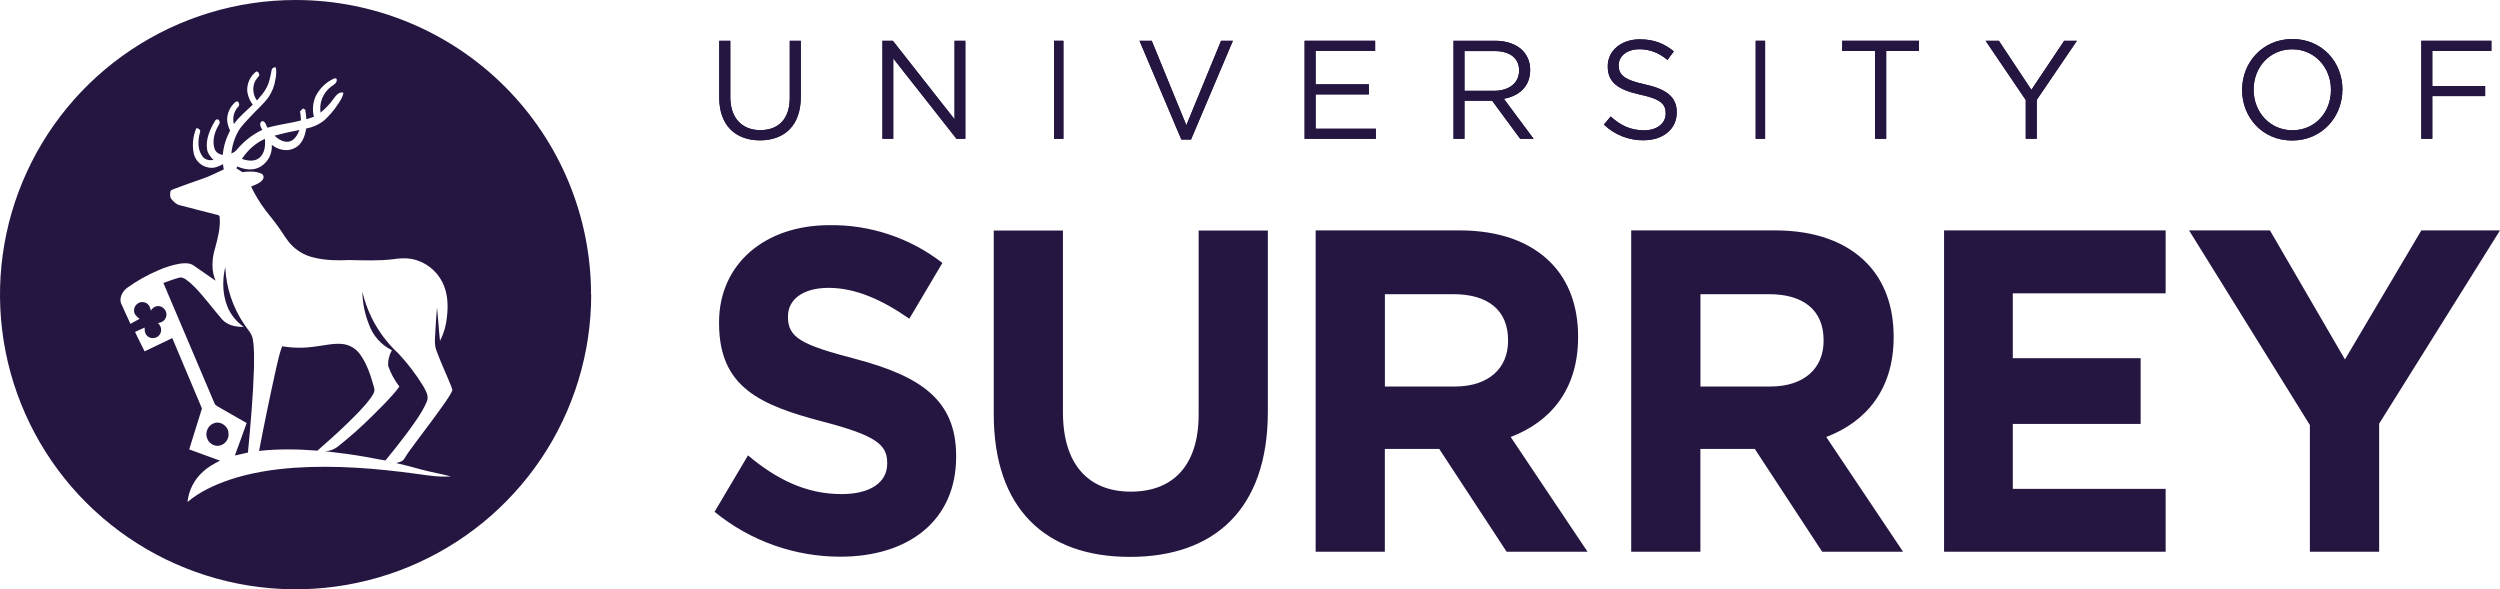 <svg width="140" height="33" viewBox="0 0 140 33" fill="none" xmlns="http://www.w3.org/2000/svg">
<g clip-path="url(#clip0_515_6264)">
<path d="M16.769 7.279C16.299 7.365 15.834 7.471 15.372 7.597C15.588 7.801 15.879 7.988 16.19 7.929C16.5 7.856 16.663 7.552 16.769 7.279ZM13.549 8.9C13.86 9.006 14.246 9.065 14.521 8.844C14.832 8.588 14.868 8.15 14.837 7.776C14.305 8.007 13.863 8.42 13.546 8.9M11.603 24.557C11.704 24.842 12.04 25.038 12.337 24.943C12.617 24.867 12.824 24.582 12.796 24.292C12.813 23.888 12.351 23.541 11.97 23.706C11.637 23.823 11.469 24.236 11.603 24.557ZM14.224 20.639C14.224 20.089 14.252 19.537 14.157 18.992C14.104 18.666 13.852 18.434 13.681 18.166C13.032 17.214 12.663 16.101 12.614 14.951C12.426 15.76 12.457 16.654 12.844 17.404C13.039 17.759 13.312 18.066 13.642 18.303C13.205 18.317 12.723 18.216 12.424 17.87C11.917 17.282 11.458 16.651 10.917 16.09C10.764 15.928 10.595 15.781 10.413 15.652C10.307 15.582 10.178 15.509 10.044 15.548C9.738 15.629 9.444 15.738 9.15 15.847C10.102 18.096 11.06 20.346 12.015 22.593C12.046 22.682 12.132 22.727 12.208 22.771C12.746 23.073 13.275 23.388 13.812 23.689C13.6 24.298 13.373 24.901 13.152 25.509C13.395 25.448 13.639 25.395 13.885 25.342C14.031 23.776 14.174 22.207 14.221 20.633M20.952 21.716C20.773 21.077 20.574 20.424 20.188 19.877C20.077 19.71 19.931 19.57 19.761 19.464C19.59 19.359 19.399 19.291 19.2 19.266C18.693 19.21 18.192 19.341 17.693 19.4C17.066 19.499 16.427 19.496 15.8 19.391C15.646 19.793 15.562 20.22 15.462 20.636C15.121 22.17 14.803 23.709 14.507 25.252C15.593 25.13 16.688 25.152 17.774 25.236C18.348 24.739 18.911 24.234 19.454 23.706C19.914 23.257 20.381 22.805 20.762 22.283C20.871 22.115 21.022 21.926 20.95 21.713M23.895 22.498C24.046 22.196 23.845 21.887 23.702 21.624C23.299 20.964 22.828 20.347 22.299 19.782C21.299 18.86 20.6 17.659 20.294 16.335C20.3 16.963 20.432 17.591 20.664 18.177C20.89 18.802 21.349 19.317 21.946 19.612C21.794 19.876 21.72 20.178 21.734 20.483C21.881 20.903 22.095 21.297 22.366 21.649C21.913 22.261 21.353 22.785 20.818 23.324C20.227 23.91 19.605 24.463 18.953 24.982C18.762 25.142 18.527 25.24 18.278 25.264V25.339L18.309 25.28C19.029 25.361 19.746 25.456 20.46 25.582C20.838 25.643 21.207 25.73 21.585 25.785C21.991 25.295 22.385 24.796 22.767 24.287C23.181 23.717 23.618 23.148 23.898 22.498M25.315 21.895C25.231 22.096 25.096 22.274 24.979 22.459C24.444 23.235 23.87 23.98 23.31 24.733C23.078 25.051 22.834 25.361 22.632 25.702C22.537 25.855 22.344 25.883 22.184 25.931C22.666 26.039 23.139 26.168 23.615 26.299C24.156 26.444 24.707 26.536 25.25 26.678C24.609 26.729 23.968 26.625 23.335 26.536C21.078 26.229 18.794 26.042 16.517 26.193C15.277 26.279 14.034 26.472 12.852 26.868C12.012 27.156 11.183 27.533 10.5 28.113C10.567 27.461 10.874 26.858 11.362 26.419C11.642 26.157 11.981 25.97 12.32 25.797C11.743 25.59 11.169 25.378 10.595 25.166C10.828 24.401 11.068 23.636 11.309 22.875L9.649 18.934C9.128 19.174 8.618 19.436 8.098 19.676C7.924 19.311 7.728 18.956 7.563 18.588L8.1 18.342C8.1 18.49 8.1 18.657 8.21 18.775C8.394 19.009 8.803 18.981 8.952 18.722C9.089 18.521 9.022 18.244 8.842 18.091C9.036 18.069 9.234 17.965 9.293 17.764C9.419 17.46 9.128 17.092 8.803 17.145C8.646 17.159 8.526 17.267 8.448 17.396C8.42 17.195 8.308 16.988 8.098 16.935C7.809 16.835 7.487 17.095 7.507 17.393C7.498 17.6 7.666 17.742 7.818 17.854C7.647 17.948 7.476 18.046 7.302 18.136C7.143 17.776 6.978 17.421 6.815 17.064C6.633 16.74 6.838 16.335 7.106 16.129C7.647 15.738 8.231 15.408 8.845 15.146C9.25 14.962 9.677 14.832 10.116 14.758C10.363 14.73 10.64 14.719 10.85 14.873L12.071 15.719C11.822 15.135 11.866 14.471 12.051 13.877C12.2 13.313 12.359 12.732 12.298 12.146C12.306 12.057 12.208 12.046 12.144 12.026C11.449 11.853 10.755 11.672 10.063 11.49C9.867 11.448 9.727 11.298 9.604 11.153C9.5 11.038 9.526 10.871 9.542 10.731C9.556 10.642 9.657 10.62 9.727 10.589C10.262 10.393 10.794 10.19 11.334 10.011C11.749 9.874 12.132 9.665 12.53 9.489L12.485 9.193C12.292 9.297 12.085 9.397 11.858 9.4C11.626 9.399 11.401 9.321 11.218 9.178C11.036 9.035 10.907 8.835 10.853 8.61C10.752 8.129 10.802 7.628 10.996 7.175C11.113 7.181 11.25 7.273 11.203 7.407C11.074 7.851 11.054 8.376 11.343 8.764C11.483 8.956 11.735 8.995 11.956 8.959C11.794 8.786 11.626 8.596 11.595 8.35C11.514 7.784 11.76 7.234 12.048 6.76C12.085 6.665 12.239 6.654 12.275 6.757C12.348 6.86 12.261 6.972 12.214 7.064C12.001 7.438 11.878 7.904 12.015 8.325C12.076 8.529 12.272 8.649 12.477 8.671C12.513 8.194 12.667 7.731 12.886 7.309C12.788 7.122 12.732 6.915 12.72 6.704C12.722 6.372 12.85 6.054 13.079 5.814C13.146 5.749 13.213 5.649 13.32 5.691C13.404 5.76 13.429 5.908 13.336 5.981C13.218 6.109 13.134 6.264 13.092 6.433C13.05 6.602 13.053 6.779 13.098 6.947C13.39 6.531 13.793 6.215 14.154 5.864C13.987 5.645 13.881 5.386 13.846 5.113C13.832 4.902 13.871 4.69 13.958 4.497C14.046 4.304 14.179 4.135 14.347 4.005C14.465 3.994 14.526 4.119 14.518 4.223C14.428 4.365 14.294 4.479 14.244 4.647C14.187 4.81 14.17 4.984 14.196 5.155C14.221 5.325 14.287 5.487 14.389 5.627C14.588 5.398 14.798 5.172 14.935 4.898C15.089 4.602 15.142 4.27 15.207 3.944C15.21 3.916 15.218 3.89 15.232 3.866C15.246 3.842 15.265 3.821 15.287 3.805C15.31 3.789 15.336 3.778 15.363 3.772C15.39 3.767 15.418 3.767 15.445 3.773C15.487 3.999 15.47 4.231 15.422 4.457C15.367 4.819 15.23 5.163 15.022 5.465C14.728 5.853 14.353 6.171 14.025 6.531C13.796 6.788 13.538 7.025 13.362 7.321C13.136 7.712 12.998 8.147 12.956 8.596C13.079 8.54 13.199 8.476 13.278 8.364C13.663 7.904 14.143 7.531 14.686 7.273C14.608 7.122 14.476 6.905 14.672 6.782C14.868 6.771 14.893 7.025 14.98 7.153C15.596 6.972 16.237 6.91 16.856 6.743C16.848 6.573 16.828 6.402 16.803 6.232C16.856 6.176 16.912 6.123 16.968 6.073L17.094 6.14C17.125 6.316 17.144 6.495 17.156 6.676C17.298 6.637 17.438 6.589 17.578 6.539C17.489 6.18 17.514 5.801 17.648 5.456C17.854 5 18.215 4.631 18.668 4.415C18.735 4.373 18.861 4.365 18.858 4.471C18.869 4.647 18.696 4.745 18.57 4.831C18.34 4.997 18.161 5.222 18.052 5.483C17.943 5.743 17.908 6.029 17.951 6.308C18.241 6.072 18.497 5.797 18.71 5.49C18.833 5.328 18.998 5.121 19.23 5.191C19.2 5.448 19.04 5.66 18.903 5.869C18.693 6.184 18.447 6.472 18.169 6.729C17.874 6.968 17.522 7.128 17.147 7.195C17.08 7.625 16.912 8.105 16.486 8.297C16.075 8.512 15.568 8.395 15.221 8.11C15.238 8.349 15.19 8.588 15.082 8.801C14.973 9.015 14.808 9.195 14.605 9.322C14.21 9.576 13.7 9.511 13.292 9.322L13.238 9.428C13.35 9.492 13.457 9.562 13.563 9.637C13.916 9.598 14.294 9.576 14.627 9.718C14.756 9.768 14.801 9.936 14.72 10.047C14.571 10.271 14.291 10.338 14.062 10.449C14.288 10.918 14.559 11.364 14.871 11.78C15.123 12.107 15.389 12.422 15.627 12.763C15.876 13.106 16.075 13.491 16.386 13.784C16.724 14.107 17.144 14.33 17.601 14.429C18.242 14.588 18.911 14.591 19.569 14.563C20.395 14.577 21.224 14.616 22.044 14.513C22.378 14.455 22.72 14.45 23.055 14.499C23.422 14.571 23.767 14.726 24.064 14.951C24.362 15.177 24.604 15.467 24.772 15.8C25.082 16.411 25.108 17.117 25.024 17.787C24.98 18.241 24.85 18.684 24.64 19.09C24.57 18.465 24.539 17.837 24.472 17.215C24.424 17.798 24.385 18.381 24.357 18.964C24.349 19.182 24.354 19.405 24.433 19.612C24.685 20.312 25.012 20.982 25.284 21.674C25.306 21.753 25.354 21.836 25.315 21.917M33.099 16.514C33.102 14.346 32.676 12.2 31.846 10.196C31.016 8.193 29.797 6.372 28.261 4.838C26.724 3.304 24.899 2.088 22.89 1.257C20.881 0.427 18.728 -1.98654e-06 16.554 0C13.28 0 10.079 0.968 7.357 2.781C4.635 4.594 2.513 7.171 1.26 10.186C0.007 13.201 -0.321 16.518 0.318 19.719C0.957 22.92 2.533 25.86 4.848 28.167C7.164 30.475 10.113 32.046 13.324 32.683C16.535 33.32 19.864 32.993 22.888 31.744C25.913 30.495 28.498 28.38 30.317 25.667C32.136 22.953 33.107 19.763 33.107 16.5M42.557 7.859C43.929 7.859 44.845 7.028 44.845 5.428V2.283H44.226V5.476C44.226 6.676 43.585 7.287 42.574 7.287C41.563 7.287 40.897 6.62 40.897 5.437V2.283H40.278V5.476C40.278 7.028 41.202 7.859 42.557 7.859Z" fill="#251641"/>
<path d="M42.557 7.859C43.929 7.859 44.845 7.028 44.845 5.428V2.283H44.226V5.476C44.226 6.676 43.585 7.287 42.574 7.287C41.563 7.287 40.897 6.62 40.897 5.437V2.283H40.278V5.476C40.278 7.028 41.202 7.859 42.557 7.859Z" fill="#251641"/>
<path d="M49.417 7.773H50.022V3.271L53.564 7.773H54.059V2.283H53.455V6.681L49.999 2.283H49.417V7.773Z" fill="#251641"/>
<path d="M49.417 7.773H50.022V3.271L53.564 7.773H54.059V2.283H53.455V6.681L49.999 2.283H49.417V7.773Z" fill="#251641"/>
<path d="M59.024 2.283H59.551V7.773H59.024V2.283Z" fill="#251641"/>
<path d="M59.024 2.283H59.551V7.773H59.024V2.283Z" fill="#251641"/>
<path d="M66.155 7.812H66.698L69.042 2.283H68.381L66.435 7.014L64.498 2.283H63.812L66.155 7.812Z" fill="#251641"/>
<path d="M66.155 7.812H66.698L69.042 2.283H68.381L66.435 7.014L64.498 2.283H63.812L66.155 7.812Z" fill="#251641"/>
<path d="M73.058 7.773H77.048V7.209H73.674V5.286H76.658V4.722H73.674V2.85H77.008V2.283H73.058V7.773Z" fill="#251641"/>
<path d="M73.058 7.773H77.048V7.209H73.674V5.286H76.658V4.722H73.674V2.85H77.008V2.283H73.058V7.773Z" fill="#251641"/>
<path d="M85.07 3.955C85.07 4.661 84.488 5.085 83.676 5.085H82.01V2.858H83.684C84.561 2.858 85.07 3.265 85.07 3.941V3.958V3.955ZM85.689 3.932V3.916C85.697 3.514 85.547 3.125 85.272 2.833C84.93 2.487 84.395 2.283 83.729 2.283H81.397V7.773H82.01V5.64H83.558L85.132 7.773H85.882L84.216 5.532C85.067 5.375 85.689 4.842 85.689 3.932Z" fill="#251641"/>
<path d="M85.07 3.955C85.07 4.661 84.488 5.085 83.676 5.085H82.01V2.858H83.684C84.561 2.858 85.07 3.265 85.07 3.941V3.958V3.955ZM85.689 3.932V3.916C85.697 3.514 85.547 3.125 85.272 2.833C84.93 2.487 84.395 2.283 83.729 2.283H81.397V7.773H82.01V5.64H83.558L85.132 7.773H85.882L84.216 5.532C85.067 5.375 85.689 4.842 85.689 3.932Z" fill="#251641"/>
<path d="M92.039 7.854C93.12 7.854 93.898 7.242 93.898 6.299V6.282C93.898 5.442 93.338 4.996 92.126 4.728C90.927 4.468 90.647 4.178 90.647 3.662V3.645C90.647 3.151 91.098 2.757 91.806 2.757C92.366 2.757 92.87 2.939 93.377 3.355L93.736 2.877C93.184 2.431 92.616 2.202 91.823 2.202C90.79 2.202 90.034 2.838 90.034 3.701V3.717C90.034 4.619 90.611 5.026 91.862 5.303C93.005 5.546 93.279 5.836 93.279 6.347V6.363C93.279 6.905 92.798 7.298 92.067 7.298C91.336 7.298 90.768 7.039 90.199 6.522L89.818 6.977C90.416 7.55 91.216 7.865 92.044 7.856" fill="#251641"/>
<path d="M92.039 7.854C93.12 7.854 93.898 7.242 93.898 6.299V6.282C93.898 5.442 93.338 4.996 92.126 4.728C90.927 4.468 90.647 4.178 90.647 3.662V3.645C90.647 3.151 91.098 2.757 91.806 2.757C92.366 2.757 92.87 2.939 93.377 3.355L93.736 2.877C93.184 2.431 92.616 2.202 91.823 2.202C90.79 2.202 90.034 2.838 90.034 3.701V3.717C90.034 4.619 90.611 5.026 91.862 5.303C93.005 5.546 93.279 5.836 93.279 6.347V6.363C93.279 6.905 92.798 7.298 92.067 7.298C91.336 7.298 90.768 7.039 90.199 6.522L89.818 6.977C90.416 7.55 91.216 7.865 92.044 7.856L92.039 7.854Z" fill="#251641"/>
<path d="M98.319 2.283H98.846V7.773H98.319V2.283Z" fill="#251641"/>
<path d="M98.319 2.283H98.846V7.773H98.319V2.283Z" fill="#251641"/>
<path d="M105 7.773H105.627V2.855H107.464V2.283H103.163V2.855H105V7.773Z" fill="#251641"/>
<path d="M105 7.773H105.627V2.855H107.464V2.283H103.163V2.855H105V7.773Z" fill="#251641"/>
<path d="M113.442 7.773H114.058V5.593L116.306 2.283H115.595L113.758 5.029L111.935 2.283H111.193L113.442 5.601V7.773Z" fill="#251641"/>
<path d="M113.442 7.773H114.058V5.593L116.306 2.283H115.595L113.758 5.029L111.935 2.283H111.193L113.442 5.601V7.773Z" fill="#251641"/>
<path d="M130.533 5.043C130.533 6.291 129.637 7.295 128.377 7.295C127.117 7.295 126.204 6.277 126.204 5.029V5.013C126.204 3.765 127.1 2.76 128.36 2.76C129.62 2.76 130.533 3.779 130.533 5.026V5.043ZM131.177 5.026C131.177 5.026 131.186 5.018 131.177 5.01C131.177 3.494 130.052 2.185 128.374 2.185C126.697 2.185 125.558 3.511 125.558 5.026V5.043C125.558 6.559 126.683 7.868 128.358 7.868C130.032 7.868 131.174 6.542 131.174 5.026" fill="#251641"/>
<path d="M130.533 5.043C130.533 6.291 129.637 7.295 128.377 7.295C127.117 7.295 126.204 6.277 126.204 5.029V5.013C126.204 3.765 127.1 2.76 128.36 2.76C129.62 2.76 130.533 3.779 130.533 5.026V5.043ZM131.177 5.026C131.177 5.026 131.186 5.018 131.177 5.01C131.177 3.494 130.052 2.185 128.374 2.185C126.697 2.185 125.558 3.511 125.558 5.026V5.043C125.558 6.559 126.683 7.868 128.358 7.868C130.032 7.868 131.174 6.542 131.174 5.026H131.177Z" fill="#251641"/>
<path d="M135.593 7.773H136.209V5.381H139.168V4.817H136.209V2.855H139.518V2.283H135.593V7.773Z" fill="#251641"/>
<path d="M135.593 7.773H136.209V5.381H139.168V4.817H136.209V2.855H139.518V2.283H135.593V7.773Z" fill="#251641"/>
<path d="M55.65 23.19V12.908H59.525V23.087C59.525 26.017 60.959 27.532 63.325 27.532C65.691 27.532 67.124 26.067 67.124 23.215V12.908H70.999V23.061C70.999 28.512 68.006 31.186 63.274 31.186C58.542 31.186 55.65 28.487 55.65 23.19ZM135.595 12.902L131.317 20.128L127.117 12.902H122.587L129.354 23.804V30.898H133.232V23.726L140 12.902H135.595ZM81.48 21.644C83.367 21.644 84.451 20.617 84.451 19.098V19.045C84.451 17.348 83.294 16.475 81.404 16.475H77.554V21.644H81.48ZM73.679 12.902H81.732C83.972 12.902 85.708 13.544 86.864 14.728C87.847 15.73 88.373 17.145 88.373 18.842V18.892C88.373 21.797 86.839 23.622 84.599 24.471L88.903 30.898H84.372L80.598 25.141H77.551V30.898H73.676V12.902H73.679ZM99.151 21.644C101.038 21.644 102.121 20.617 102.121 19.098V19.045C102.121 17.348 100.965 16.475 99.075 16.475H95.225V21.644H99.151ZM91.35 12.902H99.403C101.643 12.902 103.379 13.544 104.535 14.728C105.518 15.73 106.044 17.145 106.044 18.842V18.892C106.044 21.797 104.51 23.622 102.27 24.471L106.573 30.898H102.043L98.269 25.141H95.222V30.898H91.347V12.902H91.35ZM44.128 17.747V17.695C44.128 16.818 44.912 16.12 46.401 16.12C47.891 16.12 49.381 16.773 50.921 17.848L51.03 17.667L52.774 14.725C50.969 13.325 48.739 12.579 46.452 12.609C42.84 12.609 40.267 14.775 40.267 18.052V18.102C40.267 21.688 42.563 22.693 46.124 23.622C49.078 24.395 49.683 24.912 49.683 25.917V25.967C49.683 27.025 48.723 27.669 47.132 27.669C45.125 27.669 43.47 26.829 41.888 25.501L40.015 28.66C42.061 30.335 44.567 31.175 47.057 31.175C50.867 31.175 53.544 29.163 53.544 25.579V25.526C53.544 22.381 51.525 21.063 47.939 20.109C44.884 19.311 44.125 18.922 44.125 17.736M112.717 27.376V23.74H119.876V20.061H112.717V16.425H121.276V12.902H108.867V30.898H121.276V27.376H112.717Z" fill="#251641"/>
</g>
<defs>
<clipPath id="clip0_515_6264">
<rect width="140" height="33" fill="white"/>
</clipPath>
</defs>
</svg>
